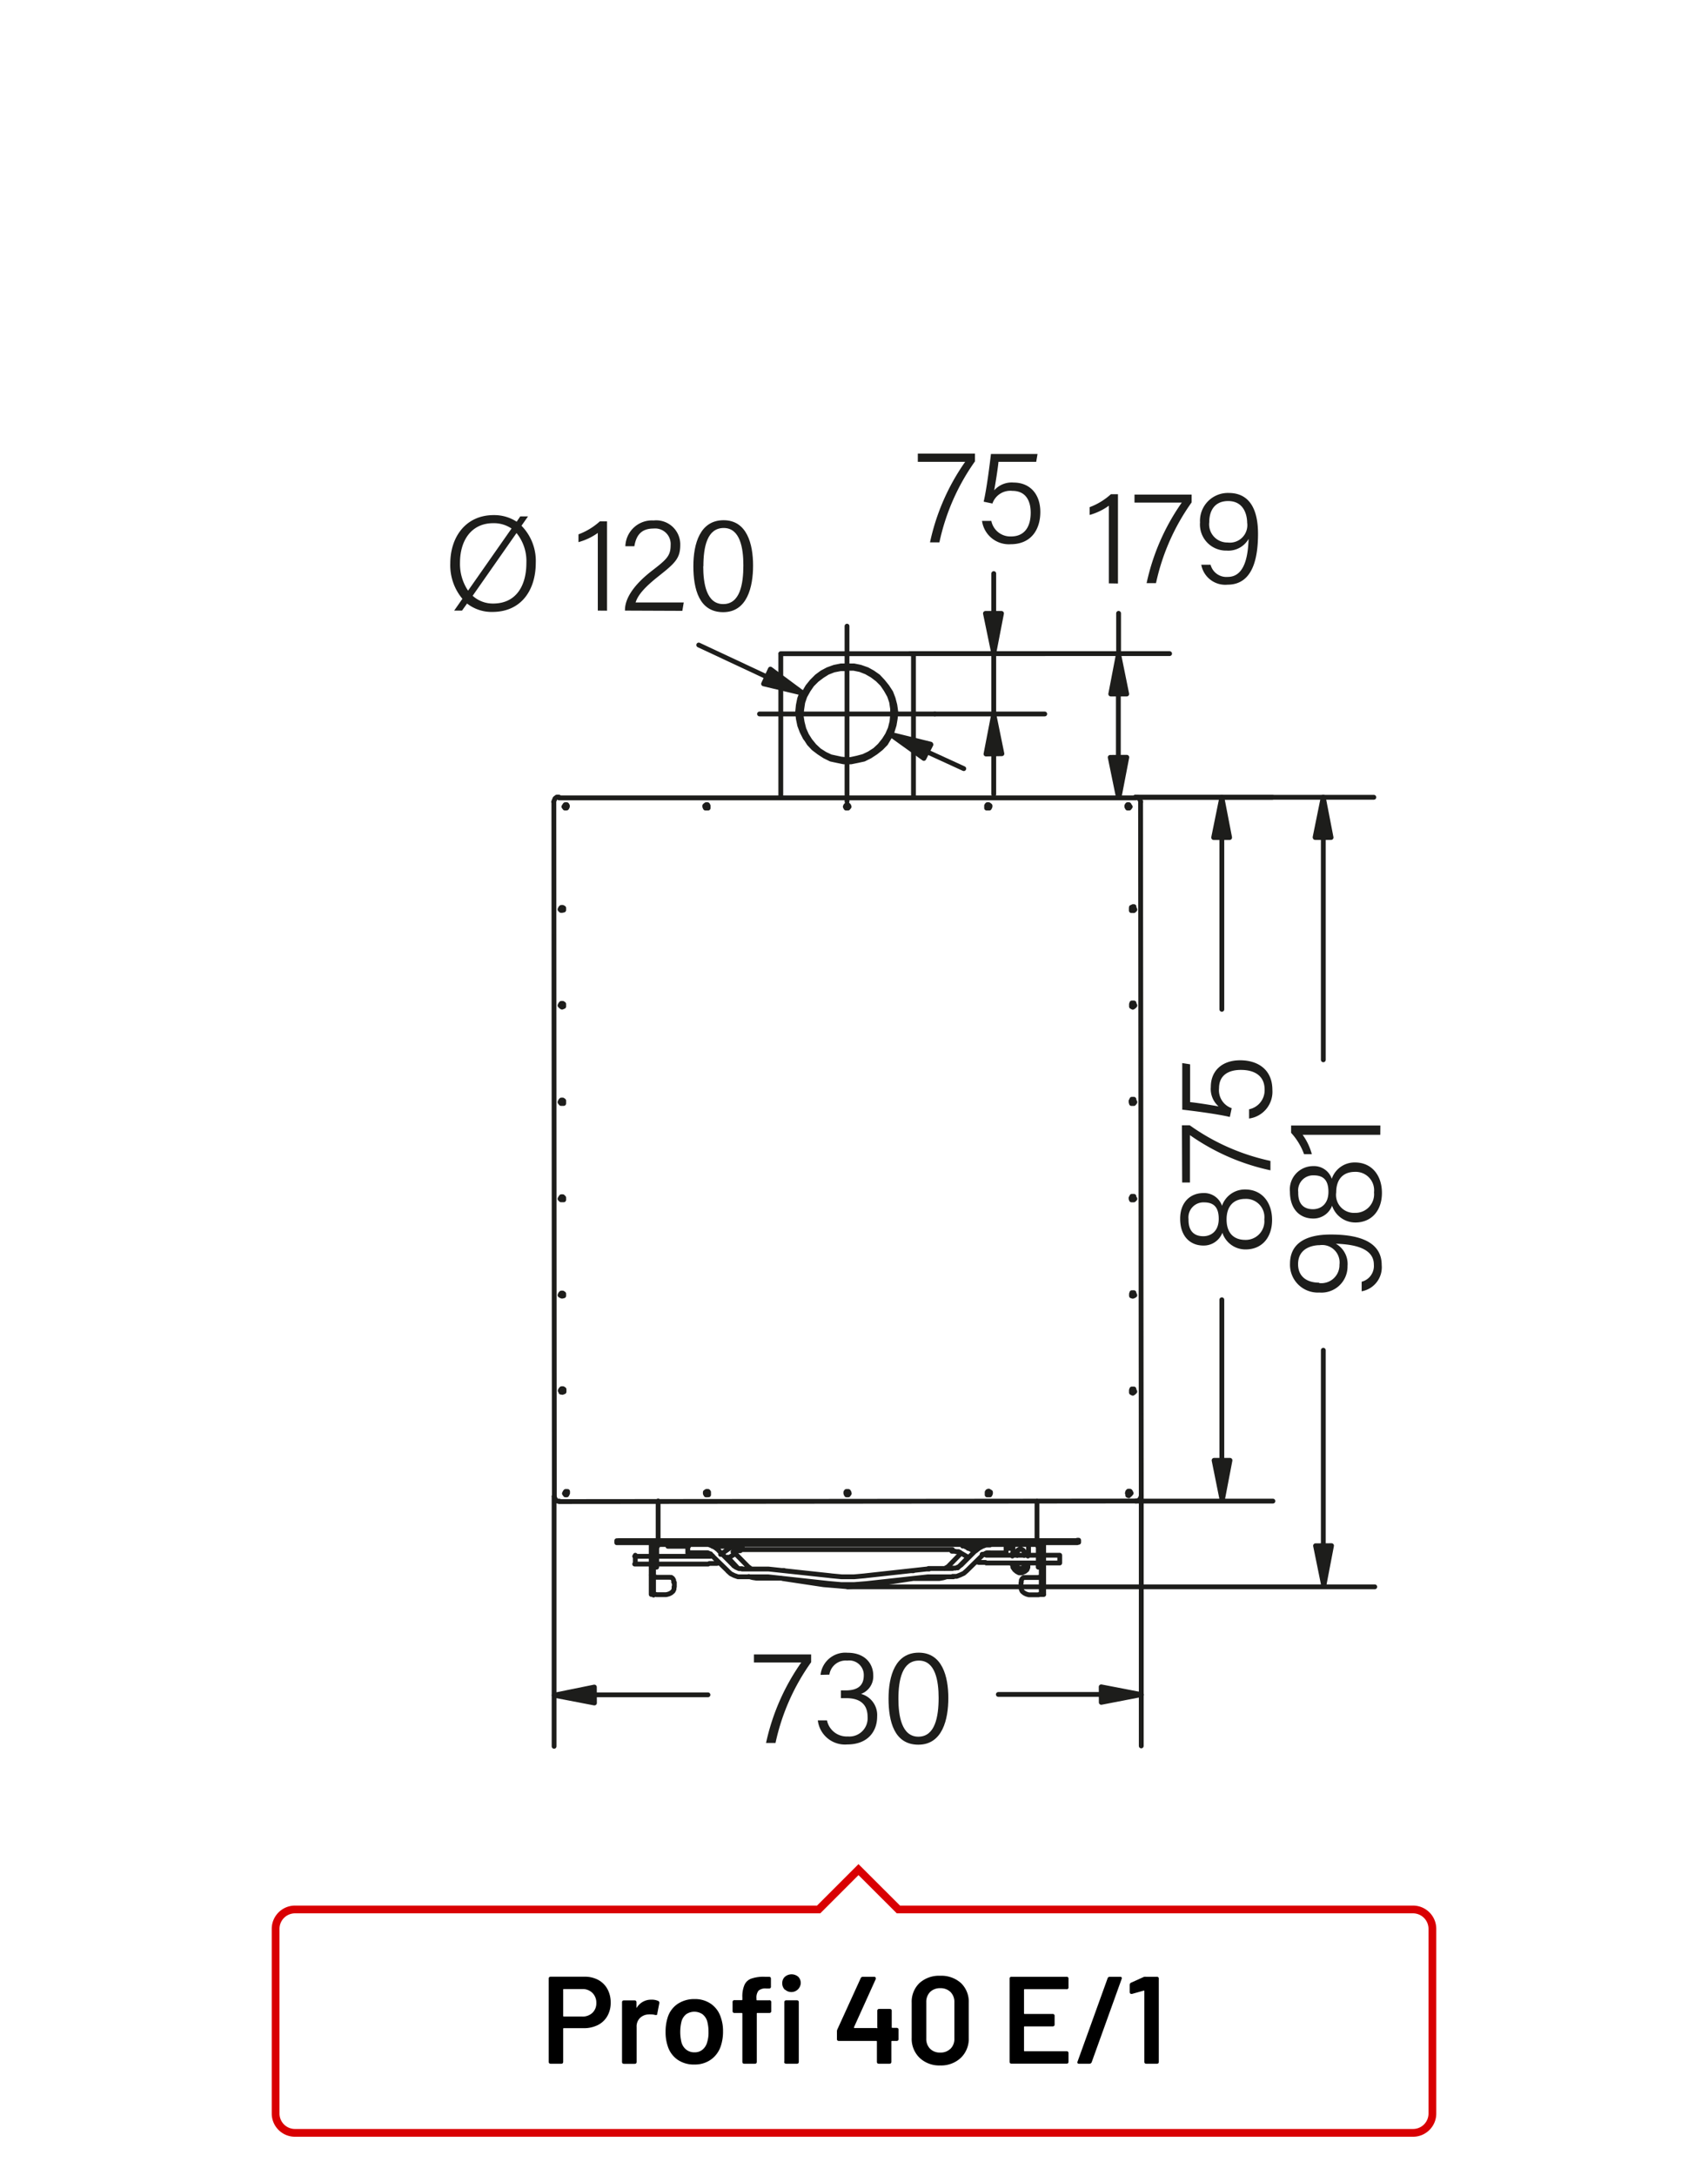 <?xml version="1.0"?>
<svg xmlns="http://www.w3.org/2000/svg" viewBox="0 0 220 280" width="300" height="382"><defs><style>.cls-1,.cls-3{fill:none;}.cls-1{stroke:#1d1d1b;stroke-linecap:round;stroke-linejoin:round;stroke-width:0.62px;}.cls-2{fill:#1d1d1b;}.cls-3{stroke:#d90003;}</style></defs><title>profi-40-e1-3</title><g id="Profi_40_E" data-name="Profi 40 E"><path class="cls-1" d="M94,199.3l0-.09.13,0,.09,0,.09,0h.13l.09,0h.13l.08-.09h.09l.14,0h.21l.14,0h.3m-2.8,1L94,199.3m-.35,1.36.83-.49m-3.11,1.11H92l0,0h.18l.09,0h.08l.14-.05h0m-1.27-.87h.3l.14-.05m-9.91.05h2.06m.3,0h.14m.26,0h6.71m-9.47,1h2.06m.3,0h.14m.26,0h6.71M134,198.83h0m-49.67,0h.17m49.5,0v-.26m-49.67,0v.27m46.86,0h2.63m-2.76,0h.13m-43.58,0,43.1,0m-43.58,0h.13m-2.76,0h2.63m44.06-.3v.27m-44.06-.24v.27m43.58,0h.35m-43.8,0h.35m43.45-.3v.27m-.35,0v-.27m-43.1,0v.27m-.35,0v-.27m46.48,2.56V199.1m.27,0v2.06m0-2.33,0,.18v.09m-.53-.27.18,0,0,.13,0,.09m-4.07.79v-1m-41,1.08v-1m38.93,1h2.06m-3.91-.26.44-.35.4-.22.48-.18.53,0m0,1-.44,0-.35.18-.31.26m-2.63,1.14,1.88-1.88m-1.13,2.59,1.88-1.85m-1.88,1.85-.4.35-.48.22-.44.17-.52,0m0-1.06.39,0,.4-.18.3-.22m-4.21.45h3.12M119.69,203h3.12m-3.38-1,.26,0m0,1h-.17m-8.11-.13,8-.88m-7.89,1.89,8-.88m-8,.88L110,204h-1.63l-1.57-.14m.13-1,1.49.14H110l1.45-.13M99,202l8,.86m-8.07.14,7.94.87M98.69,202,99,202m-.09,1h-.18M95.58,202h3.11M95.58,203h3.11m-3.11,0-.52,0-.49-.17-.44-.22-.39-.35m.74-.7.31.21.4.18.39,0m-3-2.32,1.88,1.89m-2.63-1.14,1.89,1.84m-3-3.38.53,0,.48.18.4.22.44.35m-.75.75-.3-.27-.36-.17-.43,0m-2.06,0h2.06m45.77,1.32v-1m-54.67,0v1m45.2-1h6.7m.27,0h.13m.31,0h2.06m-9.47,1h6.71m.26,0h.13m.31,0h2.06m-10.74-.12h0l.13,0h.09l.09.05h.17l0,0h.7m-.44-1.05.13,0h.31m-2.63-1,1.14.57m-1.63.3.84.49m-2.06-.75h.44l.08.05h.18l0,0h.18l0,.09h.09l.09,0h0l0,0m-1.22-1.31h.35l.13,0h.22l.08.05h.14l.09.09h.13l.08.05H124l.13,0,.09.05.13,0,.05.09m-28.81.63,27.1,0m-28.28.28,0,0h0l0,0h.13l0-.09h.17l0,0h.13l.13-.05h.39m7.95-110.53-.31.79-.17.84-.09.87.09.88.18.87.3.79.4.79.53.7.61.62.7.52.74.35.84.35.88.18.83.08M79.44,198.35v.26h.18m0-.26h-.18m.18.26,59.14,0m0-.27-59.14,0m59.14.22h.18m0-.27v.27m0-.27h-.18m-51.94,6,0,.3-.13.27-.26.22-.27.13-.3.08m1-1v-.57m-.57-.66H84.53m0,2.24h1.28m.43-2.23.22,0,.18.13.13.22,0,.27m-2.58-.66h.3m-.3,2.24h.3m-.61,0h.31m-.31-.44v.44m0-2.59v2.15m0-4.43v2.28m0-4.17v1.89m.3,0V198.6m-.3,1.89h.3m0,4.87v-2.59m-.31,0h.31v-2.28m47.36,3.83,0,.3.13.26.27.22.26.13.31.09m-1-1v-.58m.56-.65h1.72m0,2.23h-1.27m-.45-2.23-.21,0-.18.13-.13.22,0,.26m2.58-.65h-.3m.3,2.23h-.3m.61,0h-.31m.3-6.75v5.35m0,0v1.4m-.31-4.86v-1.89m.31,1.89h-.31m0,4.86v-2.58m.31,0h-.31v-2.28m-49.8.73v.61h.26v-.61m49.15,0v.61H134v-.61m-49.41-2v2.06m-.26,0v-2.06m.52-.26-.17,0,0,.13,0,.09m-.22-.26,0,.17v.09m49.49-.3H134m11.3-6.41-.09-.17.05-.18.08-.08h.18l.09.08.09.18-.14.17-.13.05m-18.1,0-.18,0,0-.18v-.17l.08-.09h.18l.17.09v.17l-.08.18Zm-18.15,0-.14,0-.09-.18,0-.17.13-.09h.13l.13.09.05.17-.13.18Zm-18.11,0-.13,0-.09-.17v-.18L91,192h.18l.09.09v.18l0,.17Zm-18.11,0-.13,0-.13-.18.09-.18.08-.08H73l.09.08,0,.18-.09.18Zm-.53-13.2-.14-.08-.13-.14.09-.17.09-.09h.17l.14.09v.17l0,.14Zm-.39,14-.26,0-.22-.18-.09-.18-.09-.26M147,192.6l-.09.26-.13.18-.18.17-.26,0m-.06-90.62h.26l.18.17.13.22.09.22m-75.63,0,.18-.44.22-.17H72m-.6,90-.06-89.35m75,90L72,193.31m74.91-90.06L147,192.6M72,102.69l74.31,0m-37.19-17,.88,0,.83.17.88.31.7.39.7.49.61.65.53.66.49.75.3.78.22.84.13.92-.08.83-.14.83-.26.84-.39.79-.44.74-.61.62-.66.52-.75.49-.78.39-.83.18-.84.17h-.92l-.83-.17-.84-.18-.79-.39-.74-.48-.7-.53-.57-.61-.48-.75-.36-.78-.26-.84-.18-.83,0-.83.13-.93.17-.83.36-.79.43-.74.53-.66.66-.66.65-.48.75-.4.83-.3.88-.18Zm-8.55-1.57v18.55M101,84.12h-.44m16.7,0H101m16.26,0h.4m0,18.55V84.11M109.09,86l.88,0,.83.17.79.31.75.43.7.53.61.61.48.71.44.78.27.79.13.88,0,.83-.08.84-.22.87-.35.79-.44.7-.57.71-.61.57-.75.48-.74.35-.83.22-.84.18h-.92l-.83-.18m0,0L107,97.4l-.74-.35-.75-.48-.61-.57-.57-.7-.44-.7-.35-.79-.22-.88-.13-.83.08-.83.13-.88.27-.79.44-.79.48-.7.61-.61.7-.53.7-.44.79-.31.88-.17.83,0m0,12,.88-.08.83-.18.87-.35.71-.35.74-.53.57-.61.53-.7.43-.79.31-.79.17-.88.09-.88-.09-.87-.17-.84-.31-.79-.44-.78-.52-.71-.57-.61-.75-.52-.7-.44L110.8,86l-.83-.17-.88,0-.83,0-.88.17-.83.31-.75.44-.7.53-.61.61-.53.7-.39.79M146,116.75V117l-.14,0-.13,0,0-.13,0-.09.13,0M72.39,142l-.13-.09v-.26l.13-.05.13.05,0,.17,0,.09Zm0-12.45-.13-.05v-.26l.13,0,.13,0,0,.13,0,.13Zm0-12.45-.13,0v-.22l.13,0,.13,0,0,.09,0,.13Zm0,37.31-.13,0v-.22l.13,0,.13,0,0,.09,0,.13Zm0,12.4-.13,0v-.22l.13,0,.13,0,0,.09,0,.13Zm0,12.41-.14,0v-.22l.14-.05.13.05,0,.13,0,.09Zm0-12.36-.13-.05-.13-.08.08-.18.09-.09h.18l.13.09v.18l0,.08Zm0-12.41-.13,0-.13-.13.08-.14.09-.13h.18l.13.13v.13l0,.14Zm0-12.41-.13,0-.13-.17.09-.18.08-.09h.18l.13.09v.17l0,.18Zm0-12.4-.13-.09-.13-.13.09-.18.08-.09h.18l.13.09v.18l0,.13Zm0-12.46-.13,0-.13-.13.09-.18.08-.08h.18l.13.08V117l0,.13ZM72.89,104l-.13,0-.13-.18.08-.13.09-.13H73l.08.13,0,.13-.09.17ZM91,104l-.14,0-.08-.17v-.13l.17-.14h.18l.08.14v.13l0,.17Zm18.1,0-.13,0-.09-.17.05-.14.13-.13h.13l.13.13.05.14-.14.17Zm18.15,0-.17,0,0-.18v-.13l.09-.13h.18l.17.13v.13l-.09.18Zm18.11,0-.13,0-.09-.17,0-.13.09-.14h.18l.08.14.09.13-.13.17Zm.53,13.2-.17,0,0-.13v-.18l.13-.08H146m0,0,.09.08.09.18-.13.13-.14,0m0,12.45-.17-.09,0-.13v-.18l.12-.09H146l.09.09.09.17-.13.14Zm0,12.4-.17,0-.05-.18v-.17l.13-.09H146l.09.09.09.17-.14.18Zm0,12.41-.17,0-.05-.14v-.13l.13-.13H146l.09.13.09.13-.14.14Zm0,12.41-.17-.05,0-.08v-.18l.13-.09H146l.09.09.08.18-.13.08Zm0,12.49-.18-.09,0-.13v-.17l.13-.09H146l.08.09.09.17-.13.13Zm-.52,13.2-.13-.05m-14,9.53-.22-.13-.13-.18v-.26m1.49-1.41v.27m0,1v.17m-2,0v-.17m0-1V200m2,1.44,0,.35-.13.31-.27.22-.39.17h-.35l-.31-.17-.26-.22-.22-.31,0-.35m.56-1.18,0-.26,0-.18.09-.22.22-.13h.26l.22.13.13.22.09.17-.13.27m.57-1.41V200m-2,0v-1.14m2,1.13v.27m-2,0,0-.26m-.74-.93h.74m-44.19,0H88.7m5.69,0H91.76m-5.74,0h.22m-.22-.22v.22m44.41.27h-.74m-3.64,0h-1.36m-.7-.3h2.63m3.07,0h.74m1.67,2.37v-.17m-1.27,0v.26l.13.26.18.18.21.09h.27l.26-.14.13-.22.09-.26m.26,0,0,.35-.18.27-.26.21-.35.09-.3,0-.36-.09-.17-.26-.18-.31v-.39m1.84,0v.17M131,200.24l0-.26,0-.18.09-.22.22-.13h.26l.22.13.13.22.09.17-.13.27m.13,1.18-.08.26-.14.14-.21.13h-.23l-.21-.13-.14-.14,0-.26m0,0v-.17m0-1.19V200m1,1.44v-.17m0-1.19V200m-4.16.14v-.22m-37.31.24v-.21m36.3.19h1m-5.79,1.62,1.62-1.66m-.3,1.75,1.31-1.32M121.93,203l-.44.13-.52.09m.7-1.28.39-.22m-4.21,1.5H121m-3.56-1,.22,0m.22,1h-.13m-5.39.79,5.26-.79m-5.26.79-3.16.27-1.53-.13-1.58-.13m-5.26-.79,5.26.79m-5.31-1.84.22,0m-.35,1h-.08m-3.12,0h3.12m-3.12,0-.52-.08-.49-.14m-.08-1.27.3.22m-1.93-1.88,1.63,1.66m-2.64-1.22L95,201.84m-2.37-2.76.35,0,.4,0,.39.17m-3.24.79h1m17.83-7.9-.08.09-.13,0-.14,0,0-.09,0-.13.14,0,.13,0Zm36.22,0,0,.08-.13.05-.13-.05,0-.08,0-.14.13,0,.13,0Zm-18.15,0,0,.08-.08,0-.14,0,0-.08,0-.13.14-.05.08.05Zm-36.22,0,0,.09-.13,0-.09,0,0-.09,0-.13.09,0,.13,0Zm-18.1,0,0,.09m0,0-.13,0-.13,0,0-.09,0-.13.13,0,.13,0,0,.13m11.66,6.09v-5m48.8,5v-5M145.92,154l.13,0v.22l-.13.05-.13-.05,0-.13,0-.09Zm0,12.41.13,0v.22l-.13,0-.13,0,0-.13,0-.09Zm0,12.4.13,0v.22l-.13,0-.13,0-.05-.09.05-.13Zm0-37.31.13,0v.26l-.13.09-.13-.09,0-.09,0-.17Zm0-12.4.14,0v.26l-.14.05-.13-.05,0-.13,0-.13Zm0-12.41.14,0m-14,84.63-.08.26-.14.18-.21.13h-.27"/><path class="cls-1" d="M109.1,91.88h11.31m-11.31,0H97.83m11.27,0V80.57m0,11.31v11.27"/><line class="cls-1" x1="98.79" y1="87.06" x2="103.44" y2="89.25"/><polygon class="cls-2" points="98.35 88.03 103.44 89.25 99.22 86.1 98.35 88.03"/><path class="cls-1" d="M98.35,88l5.09,1.22L99.23,86.1Zm21.09,8.71-4.73-2.24M98.35,88l5.09,1.22L99.23,86.1Z"/><polygon class="cls-2" points="119.88 95.77 114.71 94.5 118.96 97.61 119.88 95.77"/><path class="cls-1" d="M119.88,95.77l-5.17-1.27L119,97.61Zm-.43,1,4.69,2.15m-20.7-9.63L90,83m29.91,12.82-5.17-1.27L119,97.61Z"/><line class="cls-1" x1="127.98" y1="78.93" x2="127.98" y2="84.1"/><polygon class="cls-2" points="126.93 78.93 127.99 84.11 129.03 78.93 126.93 78.93"/><path class="cls-1" d="M126.93,78.93,128,84.1l1-5.17ZM128,97V91.86m-1.06-12.93L128,84.1l1-5.17Z"/><polygon class="cls-2" points="126.94 97.04 129.05 97.03 127.99 91.86 126.94 97.04"/><path class="cls-1" d="M129.05,97,128,91.86l-1,5.18ZM128,84.1v7.76m0-12.93V73.8M128,97v5.22M117.24,84.11h17.32m-14.15,7.77h14.16M129.05,97,128,91.86l-1,5.18Z"/><line class="cls-1" x1="144.08" y1="89.31" x2="144.08" y2="84.09"/><polygon class="cls-2" points="143.03 89.31 145.13 89.31 144.07 84.09 143.03 89.31"/><path class="cls-1" d="M145.13,89.31l-1.06-5.22-1,5.22Zm-1,8.15v5.18m1-13.33-1.06-5.22-1,5.22Z"/><polygon class="cls-2" points="143.03 97.47 144.09 102.64 145.14 97.47 143.03 97.47"/><path class="cls-1" d="M143,97.47l1.06,5.17,1-5.18Zm1.05-8.16v8.16M117.24,84.11l33.41,0m-6.57,0V78.92m-1,18.55,1.06,5.17,1-5.18Z"/><line class="cls-1" x1="157.38" y1="107.8" x2="157.37" y2="102.63"/><polygon class="cls-2" points="156.32 107.8 158.38 107.8 157.37 102.63 156.32 107.8"/><path class="cls-1" d="M158.38,107.8l-1-5.17-1.05,5.17ZM157.43,188v5.22m.95-85.45-1-5.17-1.05,5.17Z"/><polygon class="cls-2" points="156.38 188.03 157.44 193.25 158.44 188.03 156.38 188.03"/><path class="cls-1" d="M156.38,188l1.05,5.22,1-5.22Zm1-80.23,0,22.15m0,37.4,0,20.68m-11.15-85.39,17.67,0m-17.61,90.64,17.67,0M156.38,188l1.05,5.22,1-5.22Z"/><line class="cls-1" x1="170.44" y1="107.79" x2="170.44" y2="102.62"/><polygon class="cls-2" points="169.39 107.79 171.45 107.79 170.44 102.62 169.39 107.79"/><path class="cls-1" d="M171.45,107.79l-1-5.17-1.05,5.17ZM170.5,199v5.21m.94-96.45-1-5.17-1.05,5.17Z"/><polygon class="cls-2" points="169.45 199.03 170.51 204.25 171.51 199.03 169.45 199.03"/><path class="cls-1" d="M169.45,199l1.06,5.21,1-5.22Zm1-91.24,0,28.66m0,37.4,0,25.18m-24.22-96.39,30.73,0M109.17,204.29l67.91,0M169.45,199l1.06,5.21,1-5.22Z"/><line class="cls-1" x1="141.84" y1="218.21" x2="147.02" y2="218.2"/><polygon class="cls-2" points="141.84 219.17 147.02 218.2 141.84 217.15 141.84 219.17"/><path class="cls-1" d="M141.85,219.17l5.17-1-5.18-1Zm-65.28-.92H71.39m70.46.92,5.17-1-5.18-1Z"/><polygon class="cls-2" points="71.39 218.25 76.57 219.22 76.57 217.2 71.39 218.25"/><path class="cls-1" d="M76.56,217.2l-5.17,1.05,5.18,1Zm14.63,1-14.63,0m65.28-.05-13.25,0M147,192.6l0,32.18M71.37,192.65l0,32.18m5.16-7.63-5.17,1.05,5.18,1Z"/><path class="cls-2" d="M160.45,160.84a3.12,3.12,0,0,1-3-2.15,2.57,2.57,0,0,1-2.44,1.65c-1.7,0-3-1.18-3-3.46,0-2.06,1.26-3.3,3-3.3a2.42,2.42,0,0,1,2.39,1.64,3.11,3.11,0,0,1,3-2.1c2.12,0,3.45,1.63,3.45,3.92S162.52,160.84,160.45,160.84Zm-5.47-1.7c1,0,2-.64,2-2.24s-.74-2.12-1.89-2.12a1.93,1.93,0,0,0-2,2.16C153.05,158.53,153.87,159.14,155,159.14Zm5.42-4.81c-1.56,0-2.41,1-2.41,2.64,0,1.84,1,2.64,2.41,2.64a2.4,2.4,0,0,0,2.45-2.64A2.36,2.36,0,0,0,160.4,154.33Z"/><path class="cls-2" d="M152.24,144.85h1a28,28,0,0,0,10.4,4.59v1.21a28.31,28.31,0,0,1-10.37-4.53v6.1h-1Z"/><path class="cls-2" d="M153.29,137v4.87c1.05.1,3,.43,3.67.55a3,3,0,0,1-1-2.52c0-2,1.38-3.42,3.78-3.42,2.24,0,4.15,1.16,4.15,3.82a3.47,3.47,0,0,1-3,3.68v-1.19a2.5,2.5,0,0,0,2-2.54c0-1.7-1.2-2.53-3.06-2.53-1.58,0-2.81.67-2.81,2.36a2.44,2.44,0,0,0,1.63,2.57l-.24,1.13c-1.53-.37-4.74-.79-6.13-.94v-6Z"/><path class="cls-2" d="M104.48,213v1a27.9,27.9,0,0,0-4.59,10.4H98.67a28.5,28.5,0,0,1,4.54-10.37h-6.1V213Z"/><path class="cls-2" d="M105.69,215.63a3.21,3.21,0,0,1,3.47-2.85c2.28,0,3.32,1.43,3.32,2.92a2.4,2.4,0,0,1-1.57,2.38v0a2.82,2.82,0,0,1,2.07,2.93c0,1.87-1.18,3.58-3.85,3.58a3.52,3.52,0,0,1-3.79-3.1h1.18a2.59,2.59,0,0,0,2.68,2.07,2.35,2.35,0,0,0,2.55-2.53c0-1.69-1.08-2.4-2.71-2.4h-.73v-1h.61c1.61,0,2.34-.66,2.34-1.94a1.87,1.87,0,0,0-2.13-1.9,2.12,2.12,0,0,0-2.3,1.81Z"/><path class="cls-2" d="M122.15,218.62c0,2.73-.75,6-3.86,6s-3.84-3-3.84-5.93.87-5.92,3.89-5.92S122.15,215.82,122.15,218.62Zm-6.43.1c0,2.19.42,4.87,2.57,4.87s2.61-2.56,2.61-5c0-2.19-.42-4.8-2.54-4.8S115.72,216.19,115.72,218.72Z"/><path class="cls-2" d="M175.39,165a2.1,2.1,0,0,0,1.57-2.21c0-2.44-3.41-2.62-4.9-2.69a3,3,0,0,1,1.51,2.87,3.36,3.36,0,0,1-3.63,3.42,3.58,3.58,0,0,1-3.78-3.7c0-2.71,2.15-3.77,5.24-3.77,2.92,0,6.57.57,6.57,3.93a3.14,3.14,0,0,1-2.58,3.38Zm-5.48.17a2.33,2.33,0,0,0,2.62-2.36,2.25,2.25,0,0,0-2.55-2.52c-.68,0-2.78.24-2.78,2.45C167.2,164.39,168.4,165.12,169.91,165.12Z"/><path class="cls-2" d="M174.58,157.37a3.16,3.16,0,0,1-3-2.16,2.56,2.56,0,0,1-2.43,1.65c-1.7,0-3-1.18-3-3.46a3,3,0,0,1,3-3.29,2.41,2.41,0,0,1,2.39,1.63,3.1,3.1,0,0,1,3-2.1c2.12,0,3.46,1.63,3.46,3.92S176.65,157.37,174.58,157.37Zm-5.47-1.71c1,0,2-.64,2-2.24s-.75-2.12-1.89-2.12a1.93,1.93,0,0,0-2,2.16C167.18,155.06,168,155.66,169.11,155.66Zm5.42-4.81c-1.57,0-2.42,1-2.42,2.64a2.31,2.31,0,0,0,2.42,2.64,2.4,2.4,0,0,0,2.45-2.64A2.37,2.37,0,0,0,174.53,150.85Z"/><path class="cls-2" d="M177.79,146.08h-10a7.67,7.67,0,0,1,1.18,2.49h-1a8.25,8.25,0,0,0-1.67-2.75v-.94h11.5Z"/><path class="cls-2" d="M125.58,58.35v1A28.13,28.13,0,0,0,121,69.78h-1.21a28.31,28.31,0,0,1,4.53-10.37h-6.1V58.35Z"/><path class="cls-2" d="M133.47,59.41h-4.86c-.1,1.05-.43,3-.55,3.67a3,3,0,0,1,2.51-1c2,0,3.43,1.39,3.43,3.79,0,2.24-1.17,4.15-3.82,4.15a3.49,3.49,0,0,1-3.69-3h1.2a2.49,2.49,0,0,0,2.54,2c1.7,0,2.53-1.2,2.53-3.06,0-1.58-.67-2.81-2.36-2.81a2.44,2.44,0,0,0-2.57,1.63l-1.13-.24c.37-1.53.78-4.75.94-6.14h6Z"/><path class="cls-2" d="M142.83,75.06v-10a7.85,7.85,0,0,1-2.48,1.19v-1a8.49,8.49,0,0,0,2.74-1.67H144v11.5Z"/><path class="cls-2" d="M153.49,63.63v1a28.06,28.06,0,0,0-4.59,10.4h-1.21a28.41,28.41,0,0,1,4.53-10.37h-6.09V63.63Z"/><path class="cls-2" d="M155.93,72.66a2.1,2.1,0,0,0,2.21,1.57c2.45,0,2.62-3.41,2.69-4.9A3,3,0,0,1,158,70.84a3.36,3.36,0,0,1-3.43-3.63,3.59,3.59,0,0,1,3.7-3.79c2.71,0,3.77,2.16,3.77,5.25,0,2.92-.57,6.56-3.92,6.56a3.14,3.14,0,0,1-3.39-2.57Zm-.17-5.49a2.34,2.34,0,0,0,2.36,2.63,2.25,2.25,0,0,0,2.52-2.56c0-.67-.24-2.78-2.45-2.78C156.49,64.46,155.76,65.66,155.76,67.17Z"/><path class="cls-2" d="M66.55,67.12l.46-.68h1l-.84,1.2a6.46,6.46,0,0,1,1.84,4.78c0,3.45-1.82,6.32-5.59,6.32a5.13,5.13,0,0,1-3.26-1.08l-.65.91H58.5l1.06-1.52A6.73,6.73,0,0,1,58,72.5c0-3.42,2-6.23,5.59-6.23A5.29,5.29,0,0,1,66.55,67.12ZM60.29,76l5.6-8a4.08,4.08,0,0,0-2.35-.69c-2.81,0-4.29,2.2-4.29,5.1A6.16,6.16,0,0,0,60.29,76Zm7.51-3.58a5.7,5.7,0,0,0-1.27-3.84l-5.65,8.08a3.86,3.86,0,0,0,2.64,1C66.49,77.66,67.8,75.35,67.8,72.45Z"/><path class="cls-2" d="M77,78.57v-10a7.77,7.77,0,0,1-2.49,1.18v-1a8.52,8.52,0,0,0,2.75-1.67h.93v11.5Z"/><path class="cls-2" d="M80.5,78.57V78.5c0-1.53,1.16-3.27,3.47-5.06,1.91-1.47,2.41-1.93,2.41-3.3A2,2,0,0,0,84.19,68c-1.47,0-2.22.73-2.48,2.28H80.55a3.43,3.43,0,0,1,3.64-3.32,3.1,3.1,0,0,1,3.43,3.18c0,1.75-.75,2.38-2.87,4.06-1.63,1.3-2.57,2.31-2.88,3.32h6.2l-.18,1.08Z"/><path class="cls-2" d="M97,72.77c0,2.72-.74,6-3.85,6s-3.84-3-3.84-5.92.87-5.92,3.89-5.92S97,70,97,72.77Zm-6.42.1c0,2.19.41,4.86,2.57,4.86s2.6-2.55,2.6-5c0-2.19-.41-4.8-2.53-4.8S90.6,70.33,90.6,72.87Z"/></g><g id="labels"><g id="Layouts"><g id="Produktseite:-V1"><g id="Group-4"><g id="Group-5"><g id="Labels-_-Pointing-_-medium" data-name="Labels-/-Pointing-/-medium"><path id="Base_label_pointing" data-name="Base label pointing" class="cls-3" d="M110.58,240.71l-5.13,5.13H38a2.5,2.5,0,0,0-2.5,2.49v23.79a2.49,2.49,0,0,0,2.5,2.49H182a2.49,2.49,0,0,0,2.5-2.49V248.33a2.5,2.5,0,0,0-2.5-2.49H115.72Z"/></g></g></g></g></g><path d="M77.05,254.91a2.94,2.94,0,0,1,1.19,1.18,3.54,3.54,0,0,1,.42,1.75,3.39,3.39,0,0,1-.43,1.73A2.91,2.91,0,0,1,77,260.73a4,4,0,0,1-1.83.4H72.63c-.06,0-.09,0-.09.1v4.23c0,.17-.09.25-.26.25H70.94c-.17,0-.26-.08-.26-.25V254.75c0-.17.09-.25.26-.25h4.33A3.65,3.65,0,0,1,77.05,254.91Zm-.74,4.24a1.68,1.68,0,0,0,.5-1.26,1.76,1.76,0,0,0-.5-1.3,1.78,1.78,0,0,0-1.31-.5H72.63c-.06,0-.09,0-.09.1v3.35a.08.08,0,0,0,.09.09H75A1.81,1.81,0,0,0,76.31,259.15Z"/><path d="M84.78,257.62a.26.26,0,0,1,.14.31l-.26,1.33c0,.09,0,.14-.08.16a.4.4,0,0,1-.22,0,1.78,1.78,0,0,0-.51-.06,1.37,1.37,0,0,0-.31,0,1.63,1.63,0,0,0-1.12.47A1.54,1.54,0,0,0,82,261v4.47c0,.17-.09.25-.26.25H80.38c-.17,0-.26-.08-.26-.25v-7.67c0-.17.09-.25.26-.25h1.34c.17,0,.26.08.26.25v.63a.1.1,0,0,0,0,.08s0,0,.06-.05a2.13,2.13,0,0,1,1.86-1A2,2,0,0,1,84.78,257.62Z"/><path d="M87.29,265.2A3.33,3.33,0,0,1,86,263.42a5.58,5.58,0,0,1-.27-1.82,6,6,0,0,1,.26-1.82A3.27,3.27,0,0,1,87.29,258a3.84,3.84,0,0,1,2.19-.62,3.59,3.59,0,0,1,2.1.62,3.33,3.33,0,0,1,1.26,1.73,5.22,5.22,0,0,1,.29,1.82,5.86,5.86,0,0,1-.27,1.83,3.47,3.47,0,0,1-1.27,1.78,3.54,3.54,0,0,1-2.13.65A3.66,3.66,0,0,1,87.29,265.2Zm3.19-1.3a1.83,1.83,0,0,0,.6-.94,4.13,4.13,0,0,0,.18-1.34,5.2,5.2,0,0,0-.16-1.35,1.8,1.8,0,0,0-.62-.94,1.87,1.87,0,0,0-2.09,0,1.78,1.78,0,0,0-.61.94,5.73,5.73,0,0,0,0,2.69,1.8,1.8,0,0,0,.62.94,1.66,1.66,0,0,0,1.06.34A1.55,1.55,0,0,0,90.48,263.9Z"/><path d="M99.34,257.78v1.13a.23.23,0,0,1-.26.26h-1.5c-.07,0-.1,0-.1.09v6.2c0,.17-.09.25-.26.25H95.88c-.17,0-.26-.08-.26-.25v-6.2a.08.08,0,0,0-.09-.09h-.91a.23.23,0,0,1-.26-.26v-1.13a.23.23,0,0,1,.26-.26h.91c.06,0,.09,0,.09-.1v-.27a3.69,3.69,0,0,1,.28-1.61,1.53,1.53,0,0,1,.89-.8,4.89,4.89,0,0,1,1.76-.23h.5c.17,0,.25.09.25.26v1a.22.22,0,0,1-.25.25H98.7a1.34,1.34,0,0,0-1,.28,1.45,1.45,0,0,0-.26,1v.14c0,.07,0,.1.1.1h1.5A.23.23,0,0,1,99.34,257.78Zm1.76-1.6a1.11,1.11,0,0,1-.34-.84,1.07,1.07,0,0,1,.34-.83,1.32,1.32,0,0,1,1.72,0,1.13,1.13,0,0,1,.32.83,1.21,1.21,0,0,1-2,.84Zm-.07,9.28v-7.67c0-.17.09-.25.26-.25h1.34c.17,0,.26.08.26.25v7.67c0,.17-.09.25-.26.25h-1.34C101.12,265.71,101,265.63,101,265.46Z"/><path d="M115.74,261.36v1.15a.23.23,0,0,1-.26.26h-.58a.08.08,0,0,0-.09.09v2.6c0,.17-.09.25-.26.25h-1.34c-.17,0-.26-.08-.26-.25v-2.6a.08.08,0,0,0-.09-.09h-4.8a.23.23,0,0,1-.26-.26v-.93a.7.7,0,0,1,.06-.3l3-6.58a.3.3,0,0,1,.29-.19h1.42c.15,0,.23.06.23.18l0,.12L110,261c0,.08,0,.11.08.11h2.8A.08.08,0,0,0,113,261v-2.1c0-.17.09-.25.26-.25h1.34c.17,0,.26.08.26.25V261a.08.08,0,0,0,.09.09h.58A.23.23,0,0,1,115.74,261.36Z"/><path d="M118.43,264.93a3.41,3.41,0,0,1-1-2.56v-4.52a3.34,3.34,0,0,1,1-2.53,3.75,3.75,0,0,1,2.67-.94,3.79,3.79,0,0,1,2.68.94,3.32,3.32,0,0,1,1,2.53v4.52a3.39,3.39,0,0,1-1,2.56,3.71,3.71,0,0,1-2.68,1A3.67,3.67,0,0,1,118.43,264.93Zm4-1.15a1.76,1.76,0,0,0,.5-1.32v-4.67a1.79,1.79,0,0,0-.5-1.32,1.82,1.82,0,0,0-1.32-.49,1.8,1.8,0,0,0-1.31.49,1.82,1.82,0,0,0-.49,1.32v4.67a1.79,1.79,0,0,0,.49,1.32,1.76,1.76,0,0,0,1.31.49A1.78,1.78,0,0,0,122.42,263.78Z"/><path d="M137.35,256.11H132c-.07,0-.1,0-.1.1v3c0,.06,0,.09.1.09h3.58a.23.23,0,0,1,.26.26v1.09c0,.17-.09.25-.26.25H132c-.07,0-.1,0-.1.1V264c0,.07,0,.1.1.1h5.37a.23.23,0,0,1,.26.26v1.09c0,.17-.09.25-.26.25h-7.07c-.17,0-.26-.08-.26-.25V254.77a.23.23,0,0,1,.26-.26h7.07a.23.23,0,0,1,.26.26v1.08A.23.23,0,0,1,137.35,256.11Z"/><path d="M138.8,265.64a.23.23,0,0,1,0-.22l3.86-10.7a.29.29,0,0,1,.3-.21h1.31a.25.25,0,0,1,.2.07.23.23,0,0,1,0,.22l-3.85,10.7a.31.31,0,0,1-.31.21H139A.23.23,0,0,1,138.8,265.64Z"/><path d="M147.59,254.51H149a.23.23,0,0,1,.26.26v10.69c0,.17-.09.25-.26.25h-1.34c-.17,0-.26-.08-.26-.25v-9.08c0-.07,0-.1-.11-.08l-1.49.42-.08,0a.21.21,0,0,1-.15-.07.24.24,0,0,1-.06-.17v-.93a.31.31,0,0,1,.2-.29l1.55-.7A.56.56,0,0,1,147.59,254.51Z"/></g></svg>
